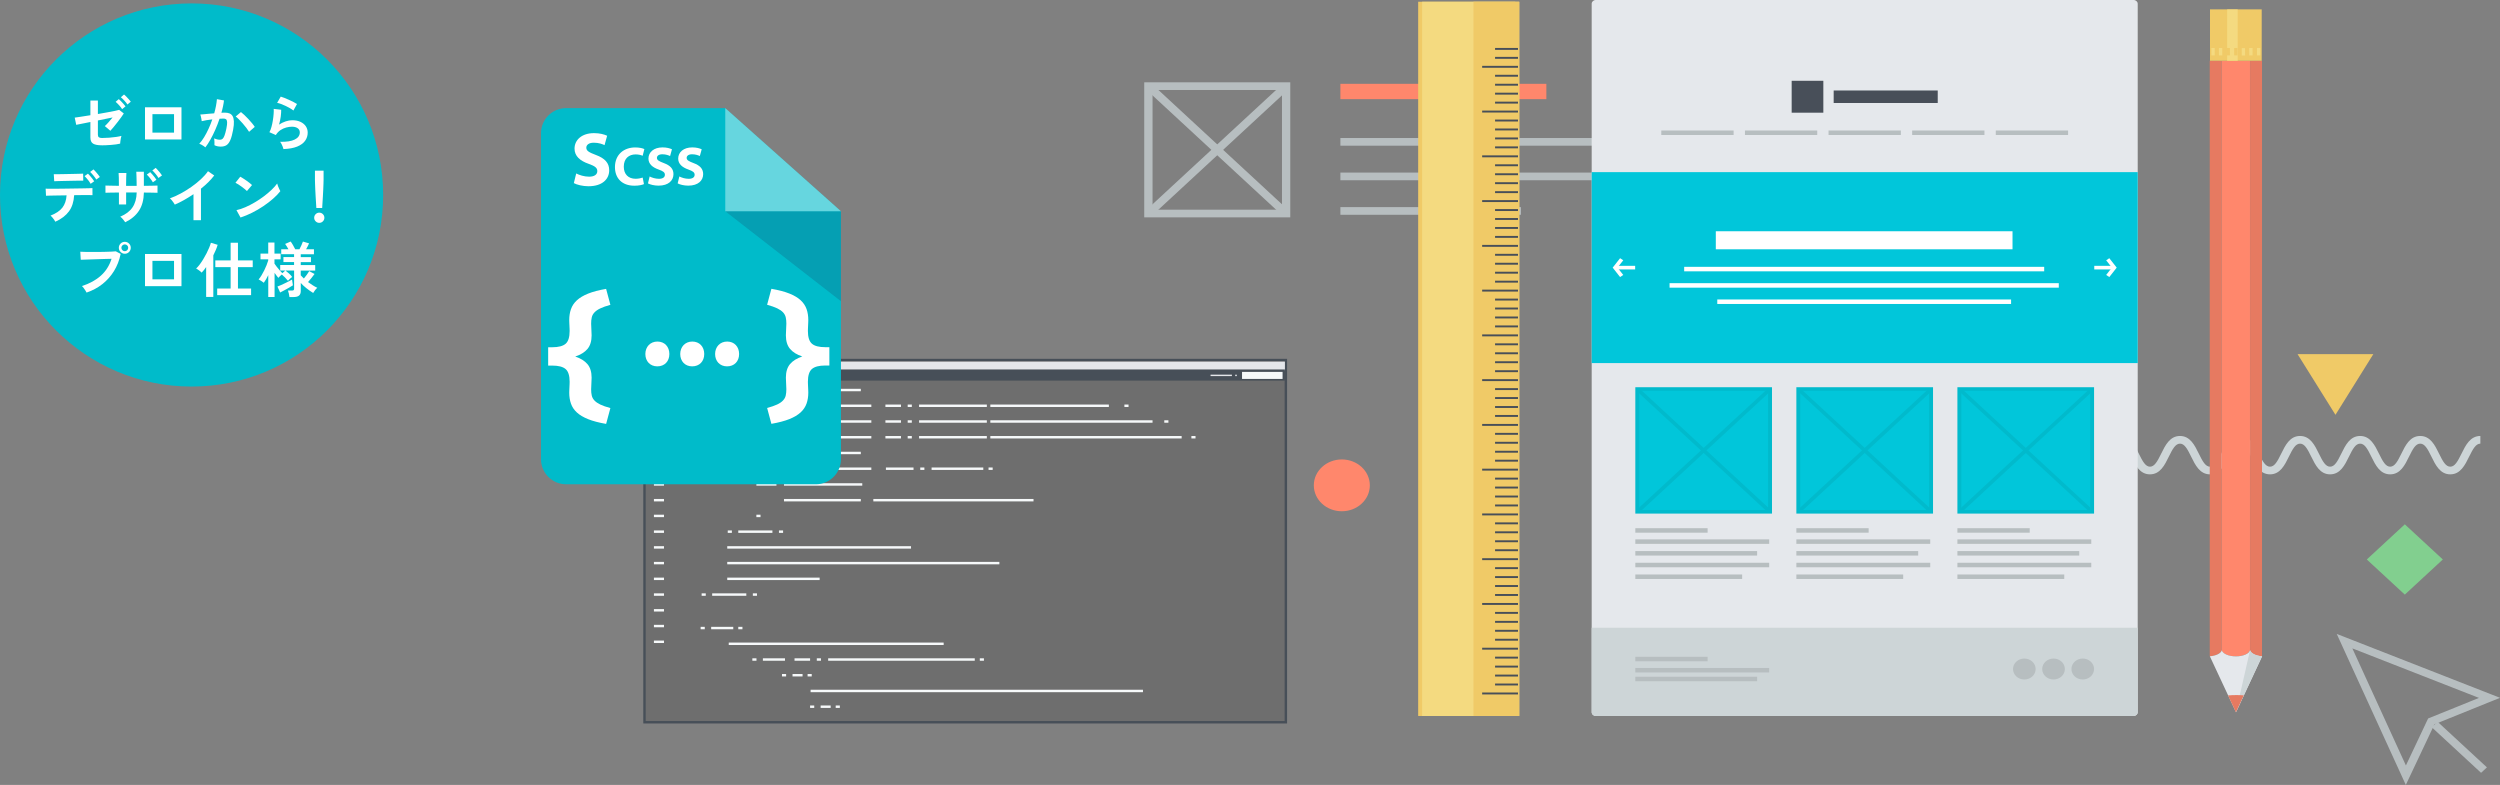 <?xml version="1.0" encoding="UTF-8"?>
<svg xmlns="http://www.w3.org/2000/svg" width="749.82" height="235.42" viewBox="0 0 749.82 235.42">
  <rect x="0" y="0" width="749.82" height="235.42" fill="#808080" stroke="none"/>
  <g style="isolation: isolate;">
    <g id="design">
      <g>
        <g>
          <g>
            <g>
              <rect x="193.3" y="107.98" width="192.36" height="108.64" style="fill: #6e6e6e;"/>
              <path d="m385.3,108.35v107.91h-191.64v-107.91h191.64m.73-.73h-193.09v109.37h193.09v-109.37h0Z" style="fill: #474f58;"/>
            </g>
            <g>
              <rect x="193.74" y="108.46" width="191.64" height="2.8" style="fill: #e4e6ea;"/>
              <line x1="197.01" y1="109.85" x2="201.99" y2="109.85" style="fill: none; stroke: #474f58; stroke-miterlimit: 10; stroke-width: .73px;"/>
              <line x1="195.16" y1="109.85" x2="196.09" y2="109.85" style="fill: none; stroke: #474f58; stroke-miterlimit: 10; stroke-width: .73px;"/>
              <line x1="203.38" y1="109.85" x2="208.36" y2="109.85" style="fill: none; stroke: #474f58; stroke-miterlimit: 10; stroke-width: .73px;"/>
              <line x1="209.76" y1="109.85" x2="214.74" y2="109.85" style="fill: none; stroke: #474f58; stroke-miterlimit: 10; stroke-width: .73px;"/>
              <line x1="216.13" y1="109.85" x2="221.11" y2="109.85" style="fill: none; stroke: #474f58; stroke-miterlimit: 10; stroke-width: .73px;"/>
              <line x1="222.51" y1="109.85" x2="227.49" y2="109.85" style="fill: none; stroke: #474f58; stroke-miterlimit: 10; stroke-width: .73px;"/>
              <line x1="228.88" y1="109.85" x2="233.86" y2="109.85" style="fill: none; stroke: #474f58; stroke-miterlimit: 10; stroke-width: .73px;"/>
              <line x1="235.26" y1="109.85" x2="240.24" y2="109.85" style="fill: none; stroke: #474f58; stroke-miterlimit: 10; stroke-width: .73px;"/>
              <line x1="241.64" y1="109.85" x2="246.62" y2="109.85" style="fill: none; stroke: #474f58; stroke-miterlimit: 10; stroke-width: .73px;"/>
            </g>
            <g>
              <rect x="193.74" y="110.81" width="191.64" height="3.34" style="fill: #474f58;"/>
              <rect x="372.52" y="111.54" width="12.16" height="2.11" style="fill: #f6f9fa;"/>
              <rect x="370.48" y="112.38" width=".47" height=".43" style="fill: #e4e6ea;"/>
              <rect x="363.08" y="112.37" width="6.4" height=".43" style="fill: #e4e6ea;"/>
              <rect x="198" y="112.04" width=".87" height=".95" style="fill: #ababab;"/>
              <rect x="195.09" y="112.04" width=".87" height=".95" style="fill: #ababab;"/>
              <rect x="199.91" y="112.04" width=".87" height=".95" style="fill: #ababab;"/>
            </g>
          </g>
          <g>
            <line x1="218.12" y1="116.98" x2="258.18" y2="116.98" style="fill: none; stroke: #f6f9fa; stroke-miterlimit: 10; stroke-width: .73px;"/>
            <line x1="221.43" y1="121.7" x2="228.06" y2="121.7" style="fill: none; stroke: #f6f9fa; stroke-miterlimit: 10; stroke-width: .73px;"/>
            <line x1="221.43" y1="126.42" x2="228.06" y2="126.42" style="fill: none; stroke: #f6f9fa; stroke-miterlimit: 10; stroke-width: .73px;"/>
            <line x1="221.43" y1="131.14" x2="228.06" y2="131.14" style="fill: none; stroke: #f6f9fa; stroke-miterlimit: 10; stroke-width: .73px;"/>
            <line x1="241.01" y1="121.7" x2="261.34" y2="121.7" style="fill: none; stroke: #f6f9fa; stroke-miterlimit: 10; stroke-width: .73px;"/>
            <line x1="241.01" y1="126.42" x2="261.34" y2="126.42" style="fill: none; stroke: #f6f9fa; stroke-miterlimit: 10; stroke-width: .73px;"/>
            <line x1="241.01" y1="131.14" x2="261.34" y2="131.14" style="fill: none; stroke: #f6f9fa; stroke-miterlimit: 10; stroke-width: .73px;"/>
            <line x1="230.92" y1="121.7" x2="235.59" y2="121.7" style="fill: none; stroke: #f6f9fa; stroke-miterlimit: 10; stroke-width: .73px;"/>
            <line x1="230.92" y1="126.42" x2="235.59" y2="126.42" style="fill: none; stroke: #f6f9fa; stroke-miterlimit: 10; stroke-width: .73px;"/>
            <line x1="230.92" y1="131.14" x2="235.59" y2="131.14" style="fill: none; stroke: #f6f9fa; stroke-miterlimit: 10; stroke-width: .73px;"/>
            <line x1="237.61" y1="121.7" x2="238.85" y2="121.7" style="fill: none; stroke: #f6f9fa; stroke-miterlimit: 10; stroke-width: .73px;"/>
            <line x1="237.61" y1="126.42" x2="238.85" y2="126.42" style="fill: none; stroke: #f6f9fa; stroke-miterlimit: 10; stroke-width: .73px;"/>
            <line x1="237.61" y1="131.14" x2="238.85" y2="131.14" style="fill: none; stroke: #f6f9fa; stroke-miterlimit: 10; stroke-width: .73px;"/>
            <line x1="218.27" y1="121.7" x2="219.51" y2="121.7" style="fill: none; stroke: #f6f9fa; stroke-miterlimit: 10; stroke-width: .73px;"/>
            <line x1="218.27" y1="126.42" x2="219.51" y2="126.42" style="fill: none; stroke: #f6f9fa; stroke-miterlimit: 10; stroke-width: .73px;"/>
            <line x1="218.27" y1="131.14" x2="219.51" y2="131.14" style="fill: none; stroke: #f6f9fa; stroke-miterlimit: 10; stroke-width: .73px;"/>
            <line x1="221.43" y1="140.58" x2="231.67" y2="140.58" style="fill: none; stroke: #f6f9fa; stroke-miterlimit: 10; stroke-width: .73px;"/>
            <line x1="245.83" y1="140.58" x2="261.34" y2="140.58" style="fill: none; stroke: #f6f9fa; stroke-miterlimit: 10; stroke-width: .73px;"/>
            <line x1="234.54" y1="140.58" x2="240.41" y2="140.58" style="fill: none; stroke: #f6f9fa; stroke-miterlimit: 10; stroke-width: .73px;"/>
            <line x1="242.42" y1="140.58" x2="243.67" y2="140.58" style="fill: none; stroke: #f6f9fa; stroke-miterlimit: 10; stroke-width: .73px;"/>
            <line x1="261.94" y1="150.02" x2="309.98" y2="150.02" style="fill: none; stroke: #f6f9fa; stroke-miterlimit: 10; stroke-width: .73px;"/>
            <line x1="235.14" y1="150.02" x2="258.18" y2="150.02" style="fill: none; stroke: #f6f9fa; stroke-miterlimit: 10; stroke-width: .73px;"/>
            <line x1="279.41" y1="140.58" x2="294.92" y2="140.58" style="fill: none; stroke: #f6f9fa; stroke-miterlimit: 10; stroke-width: .73px;"/>
            <line x1="265.71" y1="140.58" x2="273.99" y2="140.58" style="fill: none; stroke: #f6f9fa; stroke-miterlimit: 10; stroke-width: .73px;"/>
            <line x1="276.01" y1="140.58" x2="277.25" y2="140.58" style="fill: none; stroke: #f6f9fa; stroke-miterlimit: 10; stroke-width: .73px;"/>
            <line x1="296.49" y1="140.58" x2="297.73" y2="140.58" style="fill: none; stroke: #f6f9fa; stroke-miterlimit: 10; stroke-width: .73px;"/>
            <line x1="218.27" y1="140.58" x2="219.51" y2="140.58" style="fill: none; stroke: #f6f9fa; stroke-miterlimit: 10; stroke-width: .73px;"/>
            <line x1="221.43" y1="159.46" x2="231.67" y2="159.46" style="fill: none; stroke: #f6f9fa; stroke-miterlimit: 10; stroke-width: .73px;"/>
            <line x1="218.27" y1="159.46" x2="219.51" y2="159.46" style="fill: none; stroke: #f6f9fa; stroke-miterlimit: 10; stroke-width: .73px;"/>
            <line x1="233.63" y1="159.46" x2="234.87" y2="159.46" style="fill: none; stroke: #f6f9fa; stroke-miterlimit: 10; stroke-width: .73px;"/>
            <line x1="213.6" y1="178.33" x2="223.84" y2="178.33" style="fill: none; stroke: #f6f9fa; stroke-miterlimit: 10; stroke-width: .73px;"/>
            <line x1="210.44" y1="178.33" x2="211.68" y2="178.33" style="fill: none; stroke: #f6f9fa; stroke-miterlimit: 10; stroke-width: .73px;"/>
            <line x1="225.8" y1="178.33" x2="227.04" y2="178.33" style="fill: none; stroke: #f6f9fa; stroke-miterlimit: 10; stroke-width: .73px;"/>
            <line x1="226.86" y1="154.74" x2="228.1" y2="154.74" style="fill: none; stroke: #f6f9fa; stroke-miterlimit: 10; stroke-width: .73px;"/>
            <line x1="226.86" y1="145.3" x2="232.88" y2="145.3" style="fill: none; stroke: #f6f9fa; stroke-miterlimit: 10; stroke-width: .73px;"/>
            <line x1="235.14" y1="145.3" x2="258.62" y2="145.3" style="fill: none; stroke: #f6f9fa; stroke-miterlimit: 10; stroke-width: .73px;"/>
            <line x1="275.65" y1="121.7" x2="295.98" y2="121.7" style="fill: none; stroke: #f6f9fa; stroke-miterlimit: 10; stroke-width: .73px;"/>
            <line x1="275.65" y1="126.42" x2="295.98" y2="126.42" style="fill: none; stroke: #f6f9fa; stroke-miterlimit: 10; stroke-width: .73px;"/>
            <line x1="275.65" y1="131.14" x2="295.98" y2="131.14" style="fill: none; stroke: #f6f9fa; stroke-miterlimit: 10; stroke-width: .73px;"/>
            <line x1="297.03" y1="121.7" x2="332.58" y2="121.7" style="fill: none; stroke: #f6f9fa; stroke-miterlimit: 10; stroke-width: .73px;"/>
            <line x1="297.03" y1="126.42" x2="345.68" y2="126.42" style="fill: none; stroke: #f6f9fa; stroke-miterlimit: 10; stroke-width: .73px;"/>
            <line x1="297.03" y1="131.14" x2="354.41" y2="131.14" style="fill: none; stroke: #f6f9fa; stroke-miterlimit: 10; stroke-width: .73px;"/>
            <line x1="265.56" y1="121.7" x2="270.23" y2="121.7" style="fill: none; stroke: #f6f9fa; stroke-miterlimit: 10; stroke-width: .73px;"/>
            <line x1="265.56" y1="126.42" x2="270.23" y2="126.42" style="fill: none; stroke: #f6f9fa; stroke-miterlimit: 10; stroke-width: .73px;"/>
            <line x1="265.56" y1="131.14" x2="270.23" y2="131.14" style="fill: none; stroke: #f6f9fa; stroke-miterlimit: 10; stroke-width: .73px;"/>
            <line x1="272.24" y1="121.7" x2="273.48" y2="121.7" style="fill: none; stroke: #f6f9fa; stroke-miterlimit: 10; stroke-width: .73px;"/>
            <line x1="272.24" y1="126.42" x2="273.48" y2="126.42" style="fill: none; stroke: #f6f9fa; stroke-miterlimit: 10; stroke-width: .73px;"/>
            <line x1="272.24" y1="131.14" x2="273.48" y2="131.14" style="fill: none; stroke: #f6f9fa; stroke-miterlimit: 10; stroke-width: .73px;"/>
            <line x1="337.24" y1="121.7" x2="338.48" y2="121.7" style="fill: none; stroke: #f6f9fa; stroke-miterlimit: 10; stroke-width: .73px;"/>
            <line x1="349.2" y1="126.42" x2="350.44" y2="126.42" style="fill: none; stroke: #f6f9fa; stroke-miterlimit: 10; stroke-width: .73px;"/>
            <line x1="357.33" y1="131.14" x2="358.57" y2="131.14" style="fill: none; stroke: #f6f9fa; stroke-miterlimit: 10; stroke-width: .73px;"/>
            <line x1="218.12" y1="135.86" x2="258.18" y2="135.86" style="fill: none; stroke: #f6f9fa; stroke-miterlimit: 10; stroke-width: .73px;"/>
            <line x1="213.3" y1="188.37" x2="219.93" y2="188.37" style="fill: none; stroke: #f6f9fa; stroke-miterlimit: 10; stroke-width: .73px;"/>
            <line x1="228.81" y1="197.81" x2="235.44" y2="197.81" style="fill: none; stroke: #f6f9fa; stroke-miterlimit: 10; stroke-width: .73px;"/>
            <line x1="248.39" y1="197.81" x2="292.36" y2="197.81" style="fill: none; stroke: #f6f9fa; stroke-miterlimit: 10; stroke-width: .73px;"/>
            <line x1="218.57" y1="193.09" x2="283.03" y2="193.09" style="fill: none; stroke: #f6f9fa; stroke-miterlimit: 10; stroke-width: .73px;"/>
            <line x1="238.3" y1="197.81" x2="242.97" y2="197.81" style="fill: none; stroke: #f6f9fa; stroke-miterlimit: 10; stroke-width: .73px;"/>
            <line x1="244.98" y1="197.81" x2="246.23" y2="197.81" style="fill: none; stroke: #f6f9fa; stroke-miterlimit: 10; stroke-width: .73px;"/>
            <line x1="210.14" y1="188.37" x2="211.38" y2="188.37" style="fill: none; stroke: #f6f9fa; stroke-miterlimit: 10; stroke-width: .73px;"/>
            <line x1="221.43" y1="188.37" x2="222.68" y2="188.37" style="fill: none; stroke: #f6f9fa; stroke-miterlimit: 10; stroke-width: .73px;"/>
            <line x1="237.7" y1="202.52" x2="240.71" y2="202.52" style="fill: none; stroke: #f6f9fa; stroke-miterlimit: 10; stroke-width: .73px;"/>
            <line x1="234.54" y1="202.52" x2="235.78" y2="202.52" style="fill: none; stroke: #f6f9fa; stroke-miterlimit: 10; stroke-width: .73px;"/>
            <line x1="242.22" y1="202.52" x2="243.46" y2="202.52" style="fill: none; stroke: #f6f9fa; stroke-miterlimit: 10; stroke-width: .73px;"/>
            <line x1="246.13" y1="211.96" x2="249.14" y2="211.96" style="fill: none; stroke: #f6f9fa; stroke-miterlimit: 10; stroke-width: .73px;"/>
            <line x1="242.97" y1="211.96" x2="244.21" y2="211.96" style="fill: none; stroke: #f6f9fa; stroke-miterlimit: 10; stroke-width: .73px;"/>
            <line x1="250.65" y1="211.96" x2="251.89" y2="211.96" style="fill: none; stroke: #f6f9fa; stroke-miterlimit: 10; stroke-width: .73px;"/>
            <line x1="225.65" y1="197.81" x2="226.89" y2="197.81" style="fill: none; stroke: #f6f9fa; stroke-miterlimit: 10; stroke-width: .73px;"/>
            <line x1="243.12" y1="207.24" x2="342.81" y2="207.24" style="fill: none; stroke: #f6f9fa; stroke-miterlimit: 10; stroke-width: .73px;"/>
            <line x1="293.87" y1="197.81" x2="295.11" y2="197.81" style="fill: none; stroke: #f6f9fa; stroke-miterlimit: 10; stroke-width: .73px;"/>
            <line x1="218.12" y1="164.18" x2="273.24" y2="164.18" style="fill: none; stroke: #f6f9fa; stroke-miterlimit: 10; stroke-width: .73px;"/>
            <line x1="218.12" y1="168.89" x2="299.74" y2="168.89" style="fill: none; stroke: #f6f9fa; stroke-miterlimit: 10; stroke-width: .73px;"/>
            <line x1="218.12" y1="173.61" x2="245.83" y2="173.61" style="fill: none; stroke: #f6f9fa; stroke-miterlimit: 10; stroke-width: .73px;"/>
            <line x1="196.13" y1="116.98" x2="199.15" y2="116.98" style="fill: none; stroke: #f6f9fa; stroke-miterlimit: 10; stroke-width: .73px;"/>
            <line x1="196.13" y1="121.7" x2="199.15" y2="121.7" style="fill: none; stroke: #f6f9fa; stroke-miterlimit: 10; stroke-width: .73px;"/>
            <line x1="196.13" y1="126.42" x2="199.15" y2="126.42" style="fill: none; stroke: #f6f9fa; stroke-miterlimit: 10; stroke-width: .73px;"/>
            <line x1="196.13" y1="131.14" x2="199.15" y2="131.14" style="fill: none; stroke: #f6f9fa; stroke-miterlimit: 10; stroke-width: .73px;"/>
            <line x1="196.13" y1="135.86" x2="199.15" y2="135.86" style="fill: none; stroke: #f6f9fa; stroke-miterlimit: 10; stroke-width: .73px;"/>
            <line x1="196.13" y1="140.58" x2="199.15" y2="140.58" style="fill: none; stroke: #f6f9fa; stroke-miterlimit: 10; stroke-width: .73px;"/>
            <line x1="196.13" y1="145.3" x2="199.15" y2="145.3" style="fill: none; stroke: #f6f9fa; stroke-miterlimit: 10; stroke-width: .73px;"/>
            <line x1="196.13" y1="150.02" x2="199.15" y2="150.02" style="fill: none; stroke: #f6f9fa; stroke-miterlimit: 10; stroke-width: .73px;"/>
            <line x1="196.13" y1="154.74" x2="199.15" y2="154.74" style="fill: none; stroke: #f6f9fa; stroke-miterlimit: 10; stroke-width: .73px;"/>
            <line x1="196.13" y1="159.46" x2="199.15" y2="159.46" style="fill: none; stroke: #f6f9fa; stroke-miterlimit: 10; stroke-width: .73px;"/>
            <line x1="196.13" y1="164.18" x2="199.15" y2="164.18" style="fill: none; stroke: #f6f9fa; stroke-miterlimit: 10; stroke-width: .73px;"/>
            <line x1="196.13" y1="168.89" x2="199.15" y2="168.89" style="fill: none; stroke: #f6f9fa; stroke-miterlimit: 10; stroke-width: .73px;"/>
            <line x1="196.13" y1="173.61" x2="199.15" y2="173.61" style="fill: none; stroke: #f6f9fa; stroke-miterlimit: 10; stroke-width: .73px;"/>
            <line x1="196.13" y1="178.33" x2="199.15" y2="178.33" style="fill: none; stroke: #f6f9fa; stroke-miterlimit: 10; stroke-width: .73px;"/>
            <line x1="196.13" y1="183.05" x2="199.15" y2="183.05" style="fill: none; stroke: #f6f9fa; stroke-miterlimit: 10; stroke-width: .73px;"/>
            <line x1="196.13" y1="187.77" x2="199.15" y2="187.77" style="fill: none; stroke: #f6f9fa; stroke-miterlimit: 10; stroke-width: .73px;"/>
            <line x1="196.13" y1="192.49" x2="199.15" y2="192.49" style="fill: none; stroke: #f6f9fa; stroke-miterlimit: 10; stroke-width: .73px;"/>
          </g>
        </g>
        <g>
          <g>
            <g>
              <path d="m217.53,32.43h-47.75c-4.14,0-7.52,3.38-7.52,7.52v97.78c0,4.14,3.38,7.52,7.52,7.52h74.92c4.14,0,7.52-3.38,7.52-7.52V63.36l-34.69-30.93Z" style="fill: #00bbca;"/>
              <g style="mix-blend-mode: multiply; opacity: .2;">
                <polygon points="252.22 63.36 217.53 63.36 252.22 90.34 252.22 63.36" style="fill: #1b2b53;"/>
              </g>
              <g style="mix-blend-mode: overlay; opacity: .4;">
                <polygon points="252.22 63.36 217.53 32.43 217.53 63.36 252.22 63.36" style="fill: #fff;"/>
              </g>
            </g>
            <g>
              <g>
                <path d="m193.13,55.22c-.46.23-1.5.48-2.86.48-3.85,0-5.83-2.39-5.83-5.57,0-3.8,2.71-5.91,6.08-5.91,1.3,0,2.3.26,2.74.5l-.51,2c-.51-.22-1.22-.41-2.11-.41-2,0-3.55,1.21-3.55,3.68,0,2.23,1.32,3.63,3.57,3.63.76,0,1.6-.17,2.1-.36l.38,1.97Z" style="fill: #fff;"/>
                <path d="m194.86,52.94c.68.35,1.72.69,2.79.69,1.16,0,1.77-.48,1.77-1.21s-.53-1.09-1.87-1.57c-1.85-.65-3.06-1.67-3.06-3.29,0-1.9,1.59-3.35,4.21-3.35,1.26,0,2.18.26,2.84.56l-.56,2.03c-.45-.21-1.24-.53-2.33-.53s-1.62.5-1.62,1.07c0,.71.63,1.02,2.07,1.57,1.97.73,2.89,1.75,2.89,3.32,0,1.87-1.44,3.45-4.49,3.45-1.27,0-2.53-.33-3.16-.68l.51-2.08Z" style="fill: #fff;"/>
                <path d="m203.78,52.94c.68.35,1.72.69,2.79.69,1.16,0,1.77-.48,1.77-1.21s-.53-1.09-1.87-1.57c-1.85-.65-3.06-1.67-3.06-3.29,0-1.9,1.59-3.35,4.21-3.35,1.25,0,2.18.26,2.84.56l-.56,2.03c-.45-.21-1.24-.53-2.33-.53s-1.62.5-1.62,1.07c0,.71.63,1.02,2.06,1.57,1.97.73,2.89,1.75,2.89,3.32,0,1.87-1.44,3.45-4.49,3.45-1.27,0-2.53-.33-3.16-.68l.51-2.08Z" style="fill: #fff;"/>
                <path d="m172.83,52.03c.94.48,2.38.96,3.87.96,1.6,0,2.45-.67,2.45-1.67s-.73-1.51-2.59-2.18c-2.57-.89-4.24-2.31-4.24-4.56,0-2.63,2.2-4.65,5.84-4.65,1.74,0,3.02.37,3.94.78l-.78,2.82c-.62-.3-1.72-.73-3.23-.73s-2.24.69-2.24,1.49c0,.99.87,1.42,2.86,2.18,2.73,1.01,4.01,2.43,4.01,4.6,0,2.59-1.99,4.79-6.23,4.79-1.76,0-3.5-.46-4.38-.94l.71-2.89Z" style="fill: #fff;"/>
              </g>
              <g>
                <path d="m193.56,106.18c0-2.17,1.49-3.74,3.62-3.74s3.58,1.53,3.58,3.74-1.45,3.7-3.62,3.7-3.58-1.57-3.58-3.7Z" style="fill: #fff;"/>
                <path d="m204.02,106.18c0-2.17,1.49-3.74,3.62-3.74s3.58,1.53,3.58,3.74-1.45,3.7-3.62,3.7-3.58-1.57-3.58-3.7Z" style="fill: #fff;"/>
                <path d="m214.48,106.18c0-2.17,1.49-3.74,3.62-3.74s3.58,1.53,3.58,3.74-1.45,3.7-3.62,3.7-3.58-1.57-3.58-3.7Z" style="fill: #fff;"/>
              </g>
            </g>
          </g>
          <g>
            <path d="m181.79,127.14c-2.18-.38-3.98-.85-5.39-1.42-1.42-.57-2.55-1.24-3.38-2.01-.84-.77-1.43-1.66-1.77-2.65-.35-.99-.52-2.09-.52-3.28,0-.19,0-.43.02-.71.01-.28.03-.58.04-.9.01-.31.03-.62.04-.92.01-.3.02-.54.02-.73,0-1.86-.4-3.13-1.21-3.83-.8-.69-2.14-1.04-4-1.04h-1.23v-5.5h1.23c1.86,0,3.19-.35,4-1.04.8-.69,1.21-1.97,1.21-3.84,0-.19,0-.43-.02-.73-.02-.3-.03-.61-.04-.92-.02-.32-.03-.62-.04-.9-.02-.28-.02-.52-.02-.71,0-1.2.17-2.3.52-3.29.35-1,.94-1.88,1.77-2.65.84-.77,1.96-1.44,3.38-2.01,1.42-.57,3.22-1.04,5.39-1.42l1.28,4.79c-1.26.35-2.27.7-3.03,1.07-.76.36-1.34.77-1.75,1.21-.41.44-.68.93-.8,1.47-.13.54-.19,1.17-.19,1.9,0,.47.02,1.05.07,1.73.04.68.07,1.27.07,1.78,0,1.74-.42,3.1-1.25,4.08-.83.98-2.06,1.74-3.66,2.27,1.61.54,2.83,1.29,3.66,2.27s1.25,2.33,1.25,4.07c0,.5-.02,1.1-.07,1.77-.04.68-.07,1.25-.07,1.72,0,.73.06,1.36.19,1.89.13.54.39,1.02.8,1.46.41.44.99.84,1.75,1.21.76.36,1.77.72,3.03,1.06l-1.28,4.77Z" style="fill: #fff;"/>
            <path d="m230.08,122.37c1.26-.35,2.27-.7,3.03-1.06.76-.36,1.34-.76,1.75-1.21.41-.44.68-.93.8-1.46s.19-1.17.19-1.89c0-.47-.02-1.05-.07-1.72-.04-.68-.07-1.27-.07-1.77,0-1.73.42-3.09,1.25-4.07s2.06-1.73,3.66-2.27c-1.61-.54-2.83-1.29-3.66-2.27-.83-.98-1.25-2.34-1.25-4.08,0-.5.02-1.1.07-1.78.04-.68.07-1.26.07-1.73,0-.73-.06-1.36-.19-1.9-.13-.54-.39-1.03-.8-1.47-.41-.44-.99-.84-1.75-1.21-.76-.36-1.77-.72-3.03-1.07l1.28-4.79c2.18.38,3.98.85,5.39,1.42,1.42.57,2.55,1.24,3.38,2.01.84.77,1.43,1.66,1.78,2.65s.52,2.09.52,3.29c0,.19,0,.43-.02.71-.01.28-.03.58-.04.9-.02.32-.03.62-.04.92-.02.3-.02.54-.02.73,0,1.86.4,3.14,1.21,3.84.8.7,2.14,1.04,4,1.04h1.23v5.5h-1.23c-1.86,0-3.19.35-4,1.04-.8.69-1.21,1.97-1.21,3.83,0,.19,0,.43.02.73.01.3.03.61.04.92.01.32.03.62.04.9.02.28.02.52.02.71,0,1.2-.17,2.29-.52,3.28-.35.99-.94,1.88-1.78,2.65-.84.77-1.96,1.44-3.38,2.01-1.42.57-3.22,1.04-5.39,1.42l-1.28-4.77Z" style="fill: #fff;"/>
          </g>
        </g>
        <path d="m734.91,142.27c-3.06,0-4.43-2.81-5.64-5.28-1.16-2.37-2.02-3.93-3.38-3.93s-2.21,1.55-3.37,3.93c-1.21,2.47-2.58,5.28-5.64,5.28s-4.42-2.81-5.64-5.28c-1.16-2.37-2.02-3.93-3.37-3.93s-2.21,1.55-3.37,3.93c-1.21,2.47-2.58,5.28-5.64,5.28s-4.42-2.81-5.64-5.28c-1.16-2.37-2.02-3.93-3.37-3.93s-2.21,1.56-3.37,3.93c-1.21,2.47-2.58,5.28-5.64,5.28s-4.43-2.81-5.64-5.28c-1.16-2.37-2.02-3.93-3.37-3.93s-2.21,1.55-3.37,3.93c-1.21,2.47-2.58,5.28-5.63,5.28s-4.42-2.81-5.63-5.28c-1.16-2.37-2.02-3.93-3.36-3.93s-2.21,1.55-3.37,3.93c-1.21,2.48-2.58,5.28-5.64,5.28s-4.42-2.81-5.63-5.28c-1.16-2.37-2.02-3.93-3.36-3.93s-2.21,1.55-3.36,3.93c-1.21,2.47-2.58,5.28-5.63,5.28s-4.42-2.81-5.63-5.28c-1.16-2.37-2.02-3.93-3.36-3.93v-2.3c3.05,0,4.42,2.81,5.63,5.28,1.16,2.37,2.02,3.93,3.36,3.93s2.21-1.55,3.37-3.93c1.21-2.47,2.58-5.28,5.63-5.28s4.42,2.81,5.63,5.28c1.16,2.37,2.02,3.93,3.36,3.93s2.21-1.56,3.37-3.93c1.21-2.47,2.58-5.28,5.63-5.28s4.42,2.81,5.63,5.28c1.16,2.37,2.02,3.93,3.36,3.93s2.21-1.55,3.37-3.93c1.21-2.47,2.58-5.28,5.63-5.28s4.43,2.81,5.64,5.28c1.16,2.37,2.02,3.93,3.37,3.93s2.21-1.55,3.37-3.93c1.21-2.47,2.58-5.28,5.64-5.28s4.43,2.81,5.64,5.28c1.16,2.37,2.02,3.93,3.37,3.93s2.21-1.55,3.37-3.93c1.21-2.47,2.58-5.28,5.64-5.28s4.42,2.81,5.64,5.28c1.16,2.37,2.02,3.93,3.37,3.93s2.21-1.55,3.37-3.93c1.21-2.47,2.58-5.28,5.64-5.28s4.43,2.81,5.64,5.28c1.16,2.37,2.02,3.93,3.38,3.93s2.21-1.56,3.38-3.93c1.21-2.47,2.59-5.28,5.64-5.28v2.3c-1.35,0-2.21,1.56-3.38,3.93-1.21,2.47-2.59,5.28-5.64,5.28Z" style="fill: #cdd5d7;"/>
        <g>
          <rect x="402.02" y="25.14" width="61.78" height="4.6" style="fill: #ff876c;"/>
          <rect x="402.02" y="41.4" width="87.35" height="2.3" style="fill: #b7bec0;"/>
          <rect x="402.02" y="51.76" width="87.35" height="2.3" style="fill: #b7bec0;"/>
          <rect x="402.02" y="62.12" width="54.14" height="2.3" style="fill: #b7bec0;"/>
          <g>
            <path d="m386.99,65.19h-43.8V24.69h43.8v40.51Zm-41.31-2.3h38.82V26.99h-38.82v35.9Z" style="fill: #b7bec0;"/>
            <polygon points="345.31 64.86 343.55 63.23 384.86 25.02 386.62 26.65 345.31 64.86" style="fill: #b7bec0;"/>
            <polygon points="384.86 64.86 343.55 26.65 345.31 25.02 386.62 63.23 384.86 64.86" style="fill: #b7bec0;"/>
          </g>
        </g>
        <path d="m641.16,213.6c0,.62-.55,1.14-1.23,1.14h-161.31c-.68,0-1.23-.51-1.23-1.14V1.14c0-.63.55-1.14,1.23-1.14h161.31c.68,0,1.23.51,1.23,1.14v212.46Z" style="fill: #e5e8ec;"/>
        <path d="m477.39,188.27v25.34c0,.63.55,1.14,1.23,1.14h161.31c.68,0,1.23-.51,1.23-1.14v-25.34h-163.77Z" style="fill: #cdd5d7;"/>
        <rect x="477.39" y="51.63" width="163.77" height="57.27" style="fill: #01c6da;"/>
        <g>
          <rect x="514.62" y="69.36" width="88.99" height="5.41" style="fill: #fff;"/>
          <g>
            <rect x="505.13" y="80.03" width="107.98" height="1.35" style="fill: #fff;"/>
            <rect x="500.75" y="84.93" width="116.74" height="1.35" style="fill: #fff;"/>
            <rect x="515.06" y="89.82" width="88.12" height="1.35" style="fill: #fff;"/>
          </g>
        </g>
        <rect x="549.97" y="27.14" width="31.21" height="3.75" style="fill: #484f59;"/>
        <rect x="537.37" y="24.23" width="9.5" height="9.57" style="fill: #484f59;"/>
        <g>
          <rect x="498.27" y="39.14" width="21.69" height="1.35" style="fill: #b7bec0;"/>
          <rect x="523.36" y="39.14" width="21.68" height="1.35" style="fill: #b7bec0;"/>
          <rect x="548.43" y="39.14" width="21.69" height="1.35" style="fill: #b7bec0;"/>
          <rect x="573.51" y="39.14" width="21.68" height="1.35" style="fill: #b7bec0;"/>
          <rect x="598.59" y="39.14" width="21.69" height="1.35" style="fill: #b7bec0;"/>
        </g>
        <g>
          <g>
            <polygon points="632.64 83.1 631.7 82.46 633.42 80.27 631.7 78.07 632.64 77.44 634.86 80.27 632.64 83.1" style="fill: #fff;"/>
            <rect x="628.13" y="79.73" width="6.01" height="1.08" style="fill: #fff;"/>
          </g>
          <g>
            <polygon points="485.91 83.1 483.69 80.27 485.91 77.44 486.86 78.07 485.13 80.27 486.86 82.46 485.91 83.1" style="fill: #fff;"/>
            <rect x="484.41" y="79.73" width="6.02" height="1.08" style="fill: #fff;"/>
          </g>
        </g>
        <g>
          <g>
            <rect x="491.07" y="116.68" width="39.82" height="36.82" style="fill: #01c6da;"/>
            <path d="m530.3,117.22v35.74h-38.65v-35.74h38.65m1.17-1.08h-40.99v37.9h40.99v-37.9h0Z" style="fill: #01bacc;"/>
          </g>
          <g>
            <path d="m491.8,153.37c-.15,0-.3-.05-.41-.16-.23-.21-.23-.55,0-.76l38.36-35.47c.23-.21.6-.21.83,0s.23.55,0,.76l-38.36,35.47c-.11.11-.26.16-.41.16Z" style="fill: #01bacc;"/>
            <path d="m530.15,153.37c-.15,0-.3-.05-.41-.16l-38.36-35.47c-.23-.21-.23-.55,0-.76s.6-.21.83,0l38.36,35.47c.23.21.23.55,0,.76-.11.11-.26.16-.41.16Z" style="fill: #01bacc;"/>
          </g>
        </g>
        <g>
          <g>
            <rect x="539.37" y="116.68" width="39.82" height="36.82" style="fill: #01c6da;"/>
            <path d="m578.6,117.22v35.74h-38.65v-35.74h38.65m1.17-1.08h-40.99v37.9h40.99v-37.9h0Z" style="fill: #01bacc;"/>
          </g>
          <g>
            <path d="m540.1,153.37c-.15,0-.3-.05-.41-.16-.23-.21-.23-.55,0-.76l38.36-35.47c.23-.21.6-.21.83,0s.23.55,0,.76l-38.36,35.47c-.11.11-.26.16-.41.16Z" style="fill: #01bacc;"/>
            <path d="m578.45,153.37c-.15,0-.3-.05-.41-.16l-38.36-35.47c-.23-.21-.23-.55,0-.76s.6-.21.83,0l38.36,35.47c.23.21.23.55,0,.76-.11.11-.26.16-.41.16Z" style="fill: #01bacc;"/>
          </g>
        </g>
        <g>
          <g>
            <rect x="587.67" y="116.68" width="39.82" height="36.82" style="fill: #01c6da;"/>
            <path d="m626.9,117.22v35.74h-38.65v-35.74h38.65m1.17-1.08h-40.99v37.9h40.99v-37.9h0Z" style="fill: #01bacc;"/>
          </g>
          <g>
            <path d="m588.4,153.37c-.15,0-.3-.05-.41-.16-.23-.21-.23-.55,0-.76l38.36-35.47c.23-.21.6-.21.83,0s.23.55,0,.76l-38.36,35.47c-.11.11-.26.16-.41.16Z" style="fill: #01bacc;"/>
            <path d="m626.75,153.37c-.15,0-.3-.05-.41-.16l-38.36-35.47c-.23-.21-.23-.55,0-.76s.6-.21.83,0l38.36,35.47c.23.21.23.55,0,.76-.11.11-.26.16-.41.16Z" style="fill: #01bacc;"/>
          </g>
        </g>
        <g>
          <rect x="490.48" y="161.77" width="40.15" height="1.35" style="fill: #b7bec0;"/>
          <rect x="490.48" y="165.28" width="36.53" height="1.35" style="fill: #b7bec0;"/>
          <rect x="490.48" y="168.79" width="40.15" height="1.35" style="fill: #b7bec0;"/>
          <rect x="490.48" y="172.3" width="32.04" height="1.35" style="fill: #b7bec0;"/>
          <rect x="490.48" y="158.42" width="21.68" height="1.35" style="fill: #b7bec0;"/>
        </g>
        <g>
          <rect x="490.48" y="200.34" width="40.15" height="1.35" style="fill: #b7bec0;"/>
          <rect x="490.48" y="202.97" width="36.53" height="1.35" style="fill: #b7bec0;"/>
          <rect x="490.48" y="196.99" width="21.68" height="1.35" style="fill: #b7bec0;"/>
        </g>
        <g>
          <rect x="538.78" y="161.77" width="40.15" height="1.35" style="fill: #b7bec0;"/>
          <rect x="538.78" y="165.28" width="36.54" height="1.35" style="fill: #b7bec0;"/>
          <rect x="538.78" y="168.79" width="40.15" height="1.35" style="fill: #b7bec0;"/>
          <rect x="538.78" y="172.3" width="32.04" height="1.35" style="fill: #b7bec0;"/>
          <rect x="538.78" y="158.42" width="21.68" height="1.35" style="fill: #b7bec0;"/>
        </g>
        <g>
          <rect x="587.08" y="161.77" width="40.15" height="1.35" style="fill: #b7bec0;"/>
          <rect x="587.08" y="165.28" width="36.54" height="1.35" style="fill: #b7bec0;"/>
          <rect x="587.08" y="168.79" width="40.15" height="1.35" style="fill: #b7bec0;"/>
          <rect x="587.08" y="172.3" width="32.05" height="1.35" style="fill: #b7bec0;"/>
          <rect x="587.08" y="158.42" width="21.69" height="1.35" style="fill: #b7bec0;"/>
        </g>
        <path d="m628.07,200.66c0,1.74-1.52,3.14-3.4,3.14s-3.39-1.4-3.39-3.14,1.52-3.14,3.39-3.14,3.4,1.4,3.4,3.14Z" style="fill: #b7bec0;"/>
        <path d="m619.31,200.66c0,1.74-1.52,3.14-3.4,3.14s-3.4-1.4-3.4-3.14,1.52-3.14,3.4-3.14,3.4,1.4,3.4,3.14Z" style="fill: #b7bec0;"/>
        <path d="m610.55,200.66c0,1.74-1.52,3.14-3.4,3.14s-3.39-1.4-3.39-3.14,1.52-3.14,3.39-3.14,3.4,1.4,3.4,3.14Z" style="fill: #b7bec0;"/>
        <path d="m454.49.52h-29.14v214.22h29.14V.52Z" style="fill: #f0ca67;"/>
        <path d="m455.67.52h-29.14v214.22h29.14V.52Z" style="fill: #f4da80;"/>
        <path d="m455.67.52h-13.74v214.22h13.74V.52Z" style="fill: #f0ca67;"/>
        <rect x="448.41" y="14.38" width="6.88" height=".58" style="fill: #484f59;"/>
        <rect x="448.41" y="17.06" width="6.88" height=".58" style="fill: #484f59;"/>
        <rect x="444.54" y="19.75" width="10.75" height=".58" style="fill: #484f59;"/>
        <rect x="448.41" y="22.43" width="6.88" height=".58" style="fill: #484f59;"/>
        <rect x="448.41" y="25.12" width="6.88" height=".58" style="fill: #484f59;"/>
        <rect x="448.41" y="27.8" width="6.88" height=".58" style="fill: #484f59;"/>
        <rect x="448.41" y="30.49" width="6.88" height=".58" style="fill: #484f59;"/>
        <rect x="444.54" y="33.17" width="10.75" height=".58" style="fill: #484f59;"/>
        <rect x="448.41" y="35.86" width="6.88" height=".58" style="fill: #484f59;"/>
        <rect x="448.41" y="38.54" width="6.88" height=".58" style="fill: #484f59;"/>
        <rect x="448.41" y="41.23" width="6.88" height=".58" style="fill: #484f59;"/>
        <rect x="448.41" y="43.91" width="6.88" height=".58" style="fill: #484f59;"/>
        <rect x="444.54" y="46.6" width="10.75" height=".58" style="fill: #484f59;"/>
        <rect x="448.41" y="49.28" width="6.88" height=".58" style="fill: #484f59;"/>
        <rect x="448.41" y="51.97" width="6.88" height=".58" style="fill: #484f59;"/>
        <rect x="448.41" y="54.65" width="6.88" height=".58" style="fill: #484f59;"/>
        <rect x="448.41" y="57.34" width="6.88" height=".58" style="fill: #484f59;"/>
        <rect x="444.54" y="60.02" width="10.75" height=".58" style="fill: #484f59;"/>
        <rect x="448.41" y="62.71" width="6.88" height=".58" style="fill: #484f59;"/>
        <rect x="448.41" y="65.39" width="6.88" height=".58" style="fill: #484f59;"/>
        <rect x="448.41" y="68.08" width="6.88" height=".58" style="fill: #484f59;"/>
        <rect x="448.41" y="70.76" width="6.88" height=".58" style="fill: #484f59;"/>
        <rect x="444.54" y="73.45" width="10.75" height=".58" style="fill: #484f59;"/>
        <rect x="448.41" y="76.13" width="6.88" height=".58" style="fill: #484f59;"/>
        <rect x="448.41" y="78.81" width="6.88" height=".58" style="fill: #484f59;"/>
        <rect x="448.41" y="81.5" width="6.88" height=".58" style="fill: #484f59;"/>
        <rect x="448.41" y="84.19" width="6.88" height=".58" style="fill: #484f59;"/>
        <rect x="444.54" y="86.87" width="10.75" height=".58" style="fill: #484f59;"/>
        <rect x="448.41" y="89.56" width="6.88" height=".58" style="fill: #484f59;"/>
        <rect x="448.41" y="92.24" width="6.88" height=".58" style="fill: #484f59;"/>
        <rect x="448.41" y="94.93" width="6.88" height=".58" style="fill: #484f59;"/>
        <rect x="448.41" y="97.61" width="6.88" height=".58" style="fill: #484f59;"/>
        <rect x="444.54" y="100.3" width="10.75" height=".58" style="fill: #484f59;"/>
        <rect x="448.41" y="102.98" width="6.88" height=".58" style="fill: #484f59;"/>
        <rect x="448.41" y="105.67" width="6.88" height=".58" style="fill: #484f59;"/>
        <rect x="448.41" y="108.35" width="6.88" height=".58" style="fill: #484f59;"/>
        <rect x="448.41" y="111.04" width="6.88" height=".58" style="fill: #484f59;"/>
        <rect x="444.54" y="113.72" width="10.75" height=".58" style="fill: #484f59;"/>
        <rect x="448.41" y="116.41" width="6.88" height=".58" style="fill: #484f59;"/>
        <rect x="448.41" y="119.09" width="6.88" height=".58" style="fill: #484f59;"/>
        <rect x="448.41" y="121.78" width="6.88" height=".58" style="fill: #484f59;"/>
        <rect x="448.41" y="124.46" width="6.88" height=".58" style="fill: #484f59;"/>
        <rect x="444.54" y="127.15" width="10.75" height=".58" style="fill: #484f59;"/>
        <rect x="448.41" y="129.83" width="6.88" height=".58" style="fill: #484f59;"/>
        <rect x="448.41" y="132.51" width="6.88" height=".58" style="fill: #484f59;"/>
        <rect x="448.41" y="135.2" width="6.88" height=".58" style="fill: #484f59;"/>
        <rect x="448.41" y="137.88" width="6.88" height=".58" style="fill: #484f59;"/>
        <rect x="444.54" y="140.57" width="10.75" height=".58" style="fill: #484f59;"/>
        <rect x="448.41" y="143.26" width="6.88" height=".58" style="fill: #484f59;"/>
        <rect x="448.41" y="145.94" width="6.88" height=".58" style="fill: #484f59;"/>
        <rect x="448.41" y="148.63" width="6.88" height=".58" style="fill: #484f59;"/>
        <rect x="448.41" y="151.31" width="6.88" height=".58" style="fill: #484f59;"/>
        <rect x="444.54" y="154" width="10.75" height=".58" style="fill: #484f59;"/>
        <rect x="448.41" y="156.68" width="6.88" height=".58" style="fill: #484f59;"/>
        <rect x="448.41" y="159.36" width="6.88" height=".58" style="fill: #484f59;"/>
        <rect x="448.41" y="162.05" width="6.88" height=".58" style="fill: #484f59;"/>
        <rect x="448.41" y="164.74" width="6.88" height=".58" style="fill: #484f59;"/>
        <rect x="444.54" y="167.42" width="10.75" height=".58" style="fill: #484f59;"/>
        <rect x="448.41" y="170.11" width="6.88" height=".58" style="fill: #484f59;"/>
        <rect x="448.41" y="172.79" width="6.88" height=".58" style="fill: #484f59;"/>
        <rect x="448.41" y="175.47" width="6.88" height=".58" style="fill: #484f59;"/>
        <rect x="448.41" y="178.16" width="6.88" height=".58" style="fill: #484f59;"/>
        <rect x="444.54" y="180.85" width="10.75" height=".58" style="fill: #484f59;"/>
        <rect x="448.41" y="183.53" width="6.88" height=".58" style="fill: #484f59;"/>
        <rect x="448.41" y="186.22" width="6.88" height=".58" style="fill: #484f59;"/>
        <rect x="448.41" y="188.9" width="6.88" height=".58" style="fill: #484f59;"/>
        <rect x="448.41" y="191.58" width="6.88" height=".58" style="fill: #484f59;"/>
        <rect x="444.54" y="194.27" width="10.75" height=".58" style="fill: #484f59;"/>
        <rect x="448.41" y="196.95" width="6.88" height=".58" style="fill: #484f59;"/>
        <rect x="448.41" y="199.64" width="6.88" height=".58" style="fill: #484f59;"/>
        <rect x="448.41" y="202.33" width="6.88" height=".58" style="fill: #484f59;"/>
        <rect x="448.41" y="205.01" width="6.88" height=".58" style="fill: #484f59;"/>
        <rect x="444.54" y="207.7" width="10.75" height=".58" style="fill: #484f59;"/>
        <path d="m662.76,18.23v178.6c1.88-.15,3.34-.88,3.58-1.81V18.23h-3.58Z" style="fill: #e67a61;"/>
        <path d="m674.86,18.23h-8.51v176.79h0s0,.02,0,.02c0,0,0-.02,0-.02.26,1.04,2.06,1.84,4.24,1.84,2.19,0,3.98-.8,4.23-1.84.01,0,.01.01.01.02,0,0,.01-.02,0-.02h0V18.23Z" style="fill: #ff876c;"/>
        <path d="m674.86,195.02c.24.93,1.71,1.67,3.58,1.81V18.23h-3.58v176.79Z" style="fill: #e67a61;"/>
        <path d="m678.45,196.83c-1.88-.14-3.35-.88-3.59-1.81h0s0,.01,0,.02c0,0,0-.02-.01-.02-.25,1.04-2.05,1.84-4.23,1.84-2.19,0-3.99-.8-4.24-1.84,0,0,0,.02,0,.02,0,0,0-.02,0-.02h0c-.24.93-1.71,1.67-3.59,1.81l7.85,16.8,7.84-16.8Z" style="fill: #e5e8ec;"/>
        <path d="m678.45,196.83c-1.88-.14-3.35-.88-3.59-1.81h0s0,.01,0,.02c0,0,0-.02-.01-.02-.25,1.04-4.23,18.61-4.23,18.61l7.84-16.8Z" style="fill: #cdd5d7;"/>
        <rect x="662.84" y="2.81" width="15.51" height="15.42" style="fill: #f0ca67;"/>
        <rect x="667.98" y="2.82" width="3.17" height="15.41" style="fill: #f4da80;"/>
        <path d="m672.97,208.56c-.73-.06-1.47-.09-2.22-.09-.85,0-1.68.04-2.49.11l2.35,5.04,2.36-5.06Z" style="fill: #e67a61;"/>
        <g>
          <rect x="662.64" y="15.01" width="2.22" height=".99" transform="translate(646.75 679.22) rotate(-89.87)" style="fill: #f4da80;"/>
          <rect x="665.52" y="14.4" width="1" height="2.22" style="fill: #f4da80;"/>
          <rect x="667.81" y="14.39" width="1" height="2.22" style="fill: #f0ca67;"/>
          <rect x="670.09" y="14.39" width="1" height="2.22" style="fill: #f0ca67;"/>
          <rect x="672.37" y="14.39" width=".99" height="2.22" transform="translate(-.02 .75) rotate(-.06)" style="fill: #f4da80;"/>
          <rect x="674.04" y="15.01" width="2.22" height="1" transform="translate(658.89 690.64) rotate(-89.94)" style="fill: #f4da80;"/>
          <rect x="676.93" y="14.39" width=".99" height="2.22" style="fill: #f4da80;"/>
        </g>
        <path d="m410.85,145.57c0,4.29-3.76,7.77-8.4,7.77s-8.4-3.48-8.4-7.77,3.76-7.77,8.4-7.77,8.4,3.48,8.4,7.77Z" style="fill: #ff876c;"/>
        <polygon points="732.67 167.8 721.27 157.26 709.87 167.8 721.27 178.34 732.67 167.8" style="fill: #82cf8f;"/>
        <polygon points="700.47 124.42 689.1 106.21 711.83 106.21 700.47 124.42 689.1 106.21 711.83 106.21 700.47 124.42" style="fill: #f0ca67;"/>
        <g>
          <polygon points="744.14 231.79 729.35 218.12 731.11 216.49 745.9 230.16 744.14 231.79" style="fill: #b7bec0;"/>
          <path d="m721.57,235.42l-20.72-45.29,48.97,19.16-19.66,7.95-8.59,18.18Zm-16.04-40.96l16.07,35.13,6.66-14.1,15.25-6.17-37.99-14.86Z" style="fill: #b7bec0;"/>
        </g>
        <g>
          <circle cx="57.46" cy="58.48" r="57.46" style="fill: #00bbca;"/>
          <g>
            <path d="m30.51,43.58c-1.19,0-2.05-.17-2.59-.5s-.81-.95-.81-1.85v-4.64c-.71.14-1.37.28-1.98.4-.61.12-1.12.22-1.52.3-.4.08-.65.13-.75.15l-.45-2.16c.43-.06,1.07-.15,1.92-.28.85-.13,1.77-.27,2.78-.44v-4.41h2.25v4.05c.96-.17,1.88-.33,2.76-.49.88-.16,1.65-.3,2.29-.44.65-.14,1.09-.24,1.33-.32l1.39,1.08c-.19.31-.46.7-.79,1.16s-.7.95-1.09,1.45-.77.98-1.15,1.44-.71.84-1,1.15l-1.67-1.42c.31-.26.68-.64,1.11-1.12.43-.48.84-.97,1.23-1.46-.56.12-1.23.26-2.01.41-.77.16-1.58.32-2.4.49v4.28c0,.36.1.61.29.76.19.14.51.22.95.22.68,0,1.4-.03,2.15-.09.75-.06,1.45-.14,2.1-.23.65-.1,1.17-.2,1.57-.31-.06.18-.12.42-.18.73-.06.31-.11.61-.14.9-.04.29-.06.52-.07.69-.34.08-.75.16-1.23.23-.49.07-1,.12-1.53.16s-1.04.07-1.52.09c-.48.02-.89.03-1.22.03Zm6.12-10.84c-.23-.37-.53-.77-.92-1.19s-.73-.76-1.03-1.01l.95-.81c.18.14.4.35.66.62.26.27.51.55.77.83s.44.53.58.73l-1.01.83Zm1.6-1.39c-.24-.37-.55-.76-.94-1.18s-.73-.75-1.04-1l.95-.83c.18.14.4.35.67.62.26.27.52.55.77.83s.45.52.59.71l-1.01.85Z" style="fill: #fff;"/>
            <path d="m43.49,41.83v-9.65h10.94v9.65h-10.94Zm2.23-2.05h6.48v-5.54h-6.48v5.54Z" style="fill: #fff;"/>
            <path d="m61.58,44.19c-.11-.11-.28-.24-.5-.39-.23-.15-.46-.29-.7-.42-.24-.13-.44-.22-.61-.27.5-.54.99-1.2,1.46-1.97.47-.77.91-1.62,1.33-2.53s.79-1.85,1.12-2.81c-.61.07-1.2.16-1.77.25s-1.04.19-1.41.29c-.01-.16-.04-.37-.09-.63-.05-.26-.1-.53-.16-.78s-.12-.45-.18-.58c.28-.02.64-.05,1.08-.09.44-.04.94-.08,1.48-.14.54-.05,1.08-.1,1.62-.13.22-.76.39-1.5.53-2.22.14-.73.23-1.4.28-2.03l2.12.38c-.06.55-.16,1.14-.29,1.77-.13.63-.29,1.28-.49,1.93.24-.01.46-.02.65-.03.19,0,.36,0,.5,0,.48,0,.91.08,1.29.23.38.15.68.41.91.79.23.38.36.9.4,1.57s-.04,1.52-.23,2.55c-.24,1.3-.51,2.31-.82,3.04-.31.73-.69,1.25-1.14,1.55s-1.04.45-1.75.45c-.34,0-.67-.03-.99-.1-.32-.07-.62-.17-.9-.32.01-.28.01-.62,0-1.03-.01-.41-.05-.74-.11-1.01.6.26,1.19.4,1.76.4.29,0,.54-.08.75-.24s.41-.49.6-.97c.19-.49.38-1.2.58-2.15.18-.88.25-1.53.22-1.95-.04-.43-.15-.71-.34-.84-.19-.13-.43-.2-.72-.2-.34,0-.74.02-1.21.05-.37,1.12-.8,2.21-1.27,3.29-.47,1.08-.97,2.08-1.48,2.99-.51.91-1.01,1.68-1.5,2.3Zm13.12-4.66c-.19-.32-.46-.71-.79-1.15-.34-.44-.7-.89-1.1-1.34-.4-.45-.78-.86-1.15-1.24-.37-.38-.7-.66-.97-.86l1.58-1.33c.29.22.62.51,1.01.87s.78.76,1.19,1.2c.41.43.79.86,1.13,1.28.35.42.62.79.81,1.1l-1.71,1.48Z" style="fill: #fff;"/>
            <path d="m85.01,44.69c-.04-.18-.11-.41-.21-.68-.1-.28-.23-.55-.37-.83-.14-.28-.29-.49-.43-.65,1.92.05,3.39-.18,4.4-.68s1.52-1.22,1.52-2.14c0-.54-.22-.96-.65-1.26-.43-.3-1-.45-1.69-.45-.54,0-1.12.08-1.73.24s-1.19.43-1.74.79c-.55.37-1,.86-1.38,1.47l-1.93-.85c.24-.42.45-.94.62-1.58.17-.63.32-1.29.42-1.97.11-.68.19-1.33.23-1.94.05-.61.05-1.12.02-1.51l2.25.27c.01.59-.04,1.28-.14,2.08-.11.8-.28,1.59-.5,2.37.64-.42,1.3-.74,2-.97.7-.23,1.35-.34,1.96-.34.94,0,1.75.16,2.44.48.69.32,1.23.76,1.61,1.31.38.56.58,1.2.58,1.92,0,.91-.26,1.73-.78,2.46-.52.73-1.32,1.3-2.39,1.74-1.07.43-2.44.68-4.11.74Zm2.99-11.54c-.3-.24-.66-.48-1.07-.72s-.85-.47-1.31-.68c-.46-.22-.9-.41-1.34-.57-.44-.16-.83-.27-1.16-.33l1.08-1.87c.31.08.68.21,1.12.39.43.17.88.37,1.36.58.47.22.92.43,1.35.65s.78.41,1.05.59l-1.08,1.96Z" style="fill: #fff;"/>
            <path d="m16.6,66.51c-.08-.18-.21-.39-.38-.63-.17-.24-.35-.47-.54-.69-.19-.22-.37-.4-.52-.53,1.62-.62,2.8-1.42,3.55-2.38.74-.96,1.16-2.19,1.26-3.69-.95.01-1.86.02-2.73.04s-1.61.03-2.22.04c-.61.02-1.02.03-1.22.04l-.11-2.12c.14.01.49.02,1.03.02s1.21,0,2,0,1.65-.01,2.58-.03c.93-.01,1.86-.02,2.78-.04.92-.01,1.78-.02,2.58-.04.8-.01,1.47-.03,2.02-.04.54-.02.89-.03,1.04-.05l.02,2.12c-.17-.01-.52-.02-1.06-.02s-1.19,0-1.96,0c-.77,0-1.6.02-2.48.03-.11,1.96-.62,3.57-1.54,4.83s-2.28,2.31-4.08,3.12Zm-.34-12.15l-.13-2.11h.89c.45,0,.98,0,1.6-.02.62-.01,1.27-.02,1.94-.04.68-.01,1.33-.03,1.94-.04.62-.02,1.15-.03,1.58-.04.44-.01.72-.02.85-.04l.04,2.11c-.16-.01-.45-.01-.89,0s-.96.01-1.57.02-1.24.02-1.89.04c-.65.02-1.28.03-1.89.04-.61.01-1.13.03-1.58.04-.44.02-.75.03-.92.04Zm10.93.77c-.13-.25-.3-.52-.52-.81s-.44-.56-.67-.83c-.23-.26-.44-.49-.63-.67l1.01-.74c.17.16.38.38.62.66.24.28.48.57.72.87s.41.55.53.76l-1.06.76Zm1.69-1.3c-.23-.38-.52-.79-.88-1.22-.36-.43-.68-.78-.97-1.04l1.01-.76c.17.16.38.38.63.66s.5.57.73.86c.23.29.42.54.55.75l-1.06.76Z" style="fill: #fff;"/>
            <path d="m37.55,66.66c-.16-.25-.37-.55-.65-.88s-.55-.6-.83-.79c1.64-.7,2.87-1.62,3.66-2.78.8-1.16,1.22-2.65,1.27-4.49h-3.17v3.6h-2.16v-3.58c-.91.01-1.74.02-2.48.03-.74,0-1.26.02-1.56.04v-2.16c.14,0,.41,0,.8.02.39.01.87.02,1.43.03.56,0,1.16.02,1.8.03,0-1.02,0-1.85-.02-2.48s-.04-1.09-.07-1.37h2.34c-.02.26-.04.73-.06,1.39-.02.66-.03,1.49-.03,2.48h3.17c0-.42,0-.9-.02-1.45-.01-.55-.02-1.07-.04-1.58-.01-.51-.03-.92-.05-1.21h2.27v4.23c.9-.01,1.72-.02,2.47-.04.74-.01,1.28-.02,1.62-.04v2.16c-.31-.02-.84-.04-1.59-.04s-1.58-.02-2.49-.03c-.05,2.21-.54,4.03-1.48,5.45-.94,1.43-2.32,2.59-4.14,3.47Zm8.3-11.99c-.22-.38-.5-.8-.86-1.24-.35-.44-.67-.8-.96-1.06l1.01-.74c.17.16.38.38.62.66.25.28.49.57.72.87.23.3.41.55.53.76l-1.06.76Zm1.67-1.3c-.22-.38-.5-.79-.86-1.22-.36-.43-.68-.78-.97-1.04l1.01-.76c.17.16.38.38.62.66s.49.57.73.86c.24.29.42.54.54.75l-1.06.76Z" style="fill: #fff;"/>
            <path d="m58.03,66.03v-7.79c-.91.62-1.84,1.2-2.8,1.74s-1.89,1-2.8,1.39c-.1-.18-.23-.39-.4-.63s-.34-.47-.53-.7c-.19-.23-.37-.41-.55-.54,1.04-.37,2.12-.86,3.24-1.46,1.12-.6,2.19-1.27,3.23-2,1.04-.73,1.99-1.5,2.85-2.3s1.57-1.6,2.11-2.39l1.87,1.28c-.52.68-1.11,1.36-1.79,2.03-.68.67-1.41,1.31-2.19,1.93v9.45h-2.25Z" style="fill: #fff;"/>
            <path d="m74.07,57.3c-.16-.17-.38-.37-.66-.59-.28-.23-.59-.47-.94-.72-.34-.25-.67-.48-1-.69-.32-.21-.61-.37-.85-.48l1.44-1.82c.24.13.52.3.85.5.32.21.66.43,1,.67.34.24.66.48.96.71.3.23.54.44.72.62l-1.53,1.8Zm-1.93,7.94l-1.22-2.21c.85-.18,1.75-.48,2.69-.89.94-.41,1.89-.9,2.83-1.46.95-.56,1.85-1.16,2.7-1.8.85-.64,1.62-1.29,2.31-1.95s1.25-1.29,1.68-1.89c.05.2.13.46.24.76.11.3.24.59.37.87.13.28.25.5.34.66-.59.76-1.32,1.52-2.21,2.29-.88.77-1.86,1.52-2.92,2.23s-2.18,1.37-3.35,1.95-2.32,1.07-3.47,1.44Z" style="fill: #fff;"/>
            <path d="m95.76,66.84c-.42,0-.78-.15-1.08-.45s-.45-.66-.45-1.08.15-.78.45-1.08.66-.45,1.08-.45.78.15,1.08.45.45.66.45,1.08-.15.78-.45,1.08-.66.45-1.08.45Zm-.88-4.45c-.02-.37-.05-.86-.09-1.47-.04-.61-.08-1.26-.12-1.96-.04-.7-.08-1.39-.11-2.07s-.05-1.28-.07-1.8c-.02-.52-.03-.9-.03-1.12v-2.79h2.59v2.79c0,.23,0,.6-.03,1.12-.02.52-.04,1.12-.07,1.8-.03.68-.07,1.37-.11,2.07-.04.7-.08,1.36-.12,1.96-.04.61-.07,1.09-.09,1.47h-1.76Z" style="fill: #fff;"/>
            <path d="m25.97,87.76c-.07-.16-.19-.36-.35-.61-.16-.25-.34-.5-.52-.76s-.36-.45-.53-.59c2.29-.74,4.18-1.78,5.67-3.11s2.56-3.01,3.22-5.07c-.56.01-1.2.03-1.92.05s-1.45.05-2.21.07c-.76.02-1.48.05-2.17.07-.69.02-1.29.04-1.81.06-.52.02-.89.03-1.13.04l-.14-2.41c.35.02.81.04,1.38.05.57.01,1.2.02,1.88.02s1.39,0,2.12,0c.73,0,1.44-.02,2.12-.04.68-.02,1.29-.04,1.84-.06.55-.02.99-.05,1.31-.09l1.46.77c-.4,1.92-1.07,3.64-2.01,5.16-.94,1.52-2.11,2.82-3.49,3.91s-2.96,1.93-4.72,2.53Zm11.47-11.65c-.49,0-.92-.18-1.27-.53s-.53-.78-.53-1.27.18-.91.53-1.26c.35-.35.78-.52,1.27-.52s.91.17,1.26.52.52.77.52,1.26-.17.92-.52,1.27c-.35.35-.77.53-1.26.53Zm0-.77c.28,0,.51-.1.71-.3.2-.2.3-.44.3-.73s-.1-.51-.3-.71-.44-.3-.71-.3-.53.1-.73.3c-.2.2-.3.43-.3.71s.1.53.3.73.44.3.73.3Z" style="fill: #fff;"/>
            <path d="m43.49,85.83v-9.65h10.94v9.65h-10.94Zm2.23-2.05h6.48v-5.54h-6.48v5.54Z" style="fill: #fff;"/>
            <path d="m61.83,89.05v-8.95c-.23.32-.46.63-.68.91s-.45.54-.67.76c-.19-.22-.45-.44-.78-.68s-.62-.43-.87-.56c.32-.29.67-.67,1.03-1.15.36-.48.72-1.01,1.08-1.6.36-.59.7-1.19,1.01-1.8.31-.61.58-1.19.81-1.75.23-.55.39-1.03.49-1.42l2.03.61c-.13.48-.31.99-.54,1.53-.23.54-.48,1.09-.76,1.64v12.46h-2.14Zm3.31-.54v-1.98h4.03v-6.41h-4.59v-2.02h4.59v-5.29h2.2v5.29h4.43v2.02h-4.43v6.41h3.94v1.98h-10.17Z" style="fill: #fff;"/>
            <path d="m80.46,89.07v-6.55c-.22.44-.43.86-.66,1.25-.22.39-.45.74-.68,1.04-.19-.16-.45-.34-.76-.54s-.58-.36-.8-.47c.29-.32.58-.72.86-1.19s.56-.97.83-1.51c.26-.54.5-1.07.71-1.59.21-.52.37-.99.49-1.41v-.31h-2.32v-1.73h2.32v-3.31h1.87v3.31h1.85v1.73h-1.85v1.28c.17.25.39.56.66.91.27.35.55.71.86,1.05.3.35.58.65.85.9l.88-.79h-1.53v-1.66h4.16v-.88h-3.19v-1.49h3.19v-.86h-3.85v-1.49h2.16c-.34-.62-.67-1.16-.99-1.6l1.66-.72c.22.29.46.66.72,1.12.26.46.48.86.65,1.21h1.26c.2-.38.4-.79.6-1.23.2-.44.34-.8.44-1.09l1.85.54c-.11.26-.24.55-.41.87-.16.32-.33.62-.49.91h2.36v1.49h-3.96v.86h3.06v1.49h-3.06v.88h4.34v1.66h-4.34v1.42c.14.16.29.31.45.47.16.16.32.32.49.49.3-.35.59-.72.88-1.12s.53-.77.72-1.09l1.6.85c-.26.36-.57.77-.93,1.22-.35.46-.69.86-1.02,1.21.46.34.92.65,1.39.95s.93.56,1.39.77c-.22.17-.44.41-.68.72-.24.31-.43.59-.56.83-.68-.42-1.37-.9-2.04-1.44-.68-.54-1.24-1.06-1.68-1.57v2.43c0,.62-.18,1.08-.53,1.37-.35.29-.9.43-1.63.43h-1.24c-.02-.28-.08-.61-.17-1.01-.09-.4-.18-.71-.28-.94h1.19c.24,0,.41-.04.51-.12.1-.08.15-.23.15-.46v-5.42h-2.59c.31.23.67.53,1.07.9.4.37.72.71.94,1.03-.18.12-.39.29-.64.51-.25.22-.45.44-.62.64-.24-.31-.53-.64-.87-.98s-.67-.64-.98-.91c-.19.16-.39.33-.58.52-.2.19-.35.35-.46.49-.16-.18-.33-.4-.53-.67-.2-.26-.4-.54-.6-.83v7.24h-1.87Zm3.56-1.35l-.81-1.78c.29-.11.63-.25,1.03-.42.4-.17.81-.37,1.24-.58s.84-.41,1.21-.6c.38-.19.68-.36.91-.5.01.11.04.29.07.53.04.25.07.49.11.72.04.23.06.39.07.48-.28.19-.65.42-1.12.69-.47.27-.95.54-1.44.8-.49.26-.92.49-1.28.67Z" style="fill: #fff;"/>
          </g>
        </g>
      </g>
    </g>
  </g>
</svg>